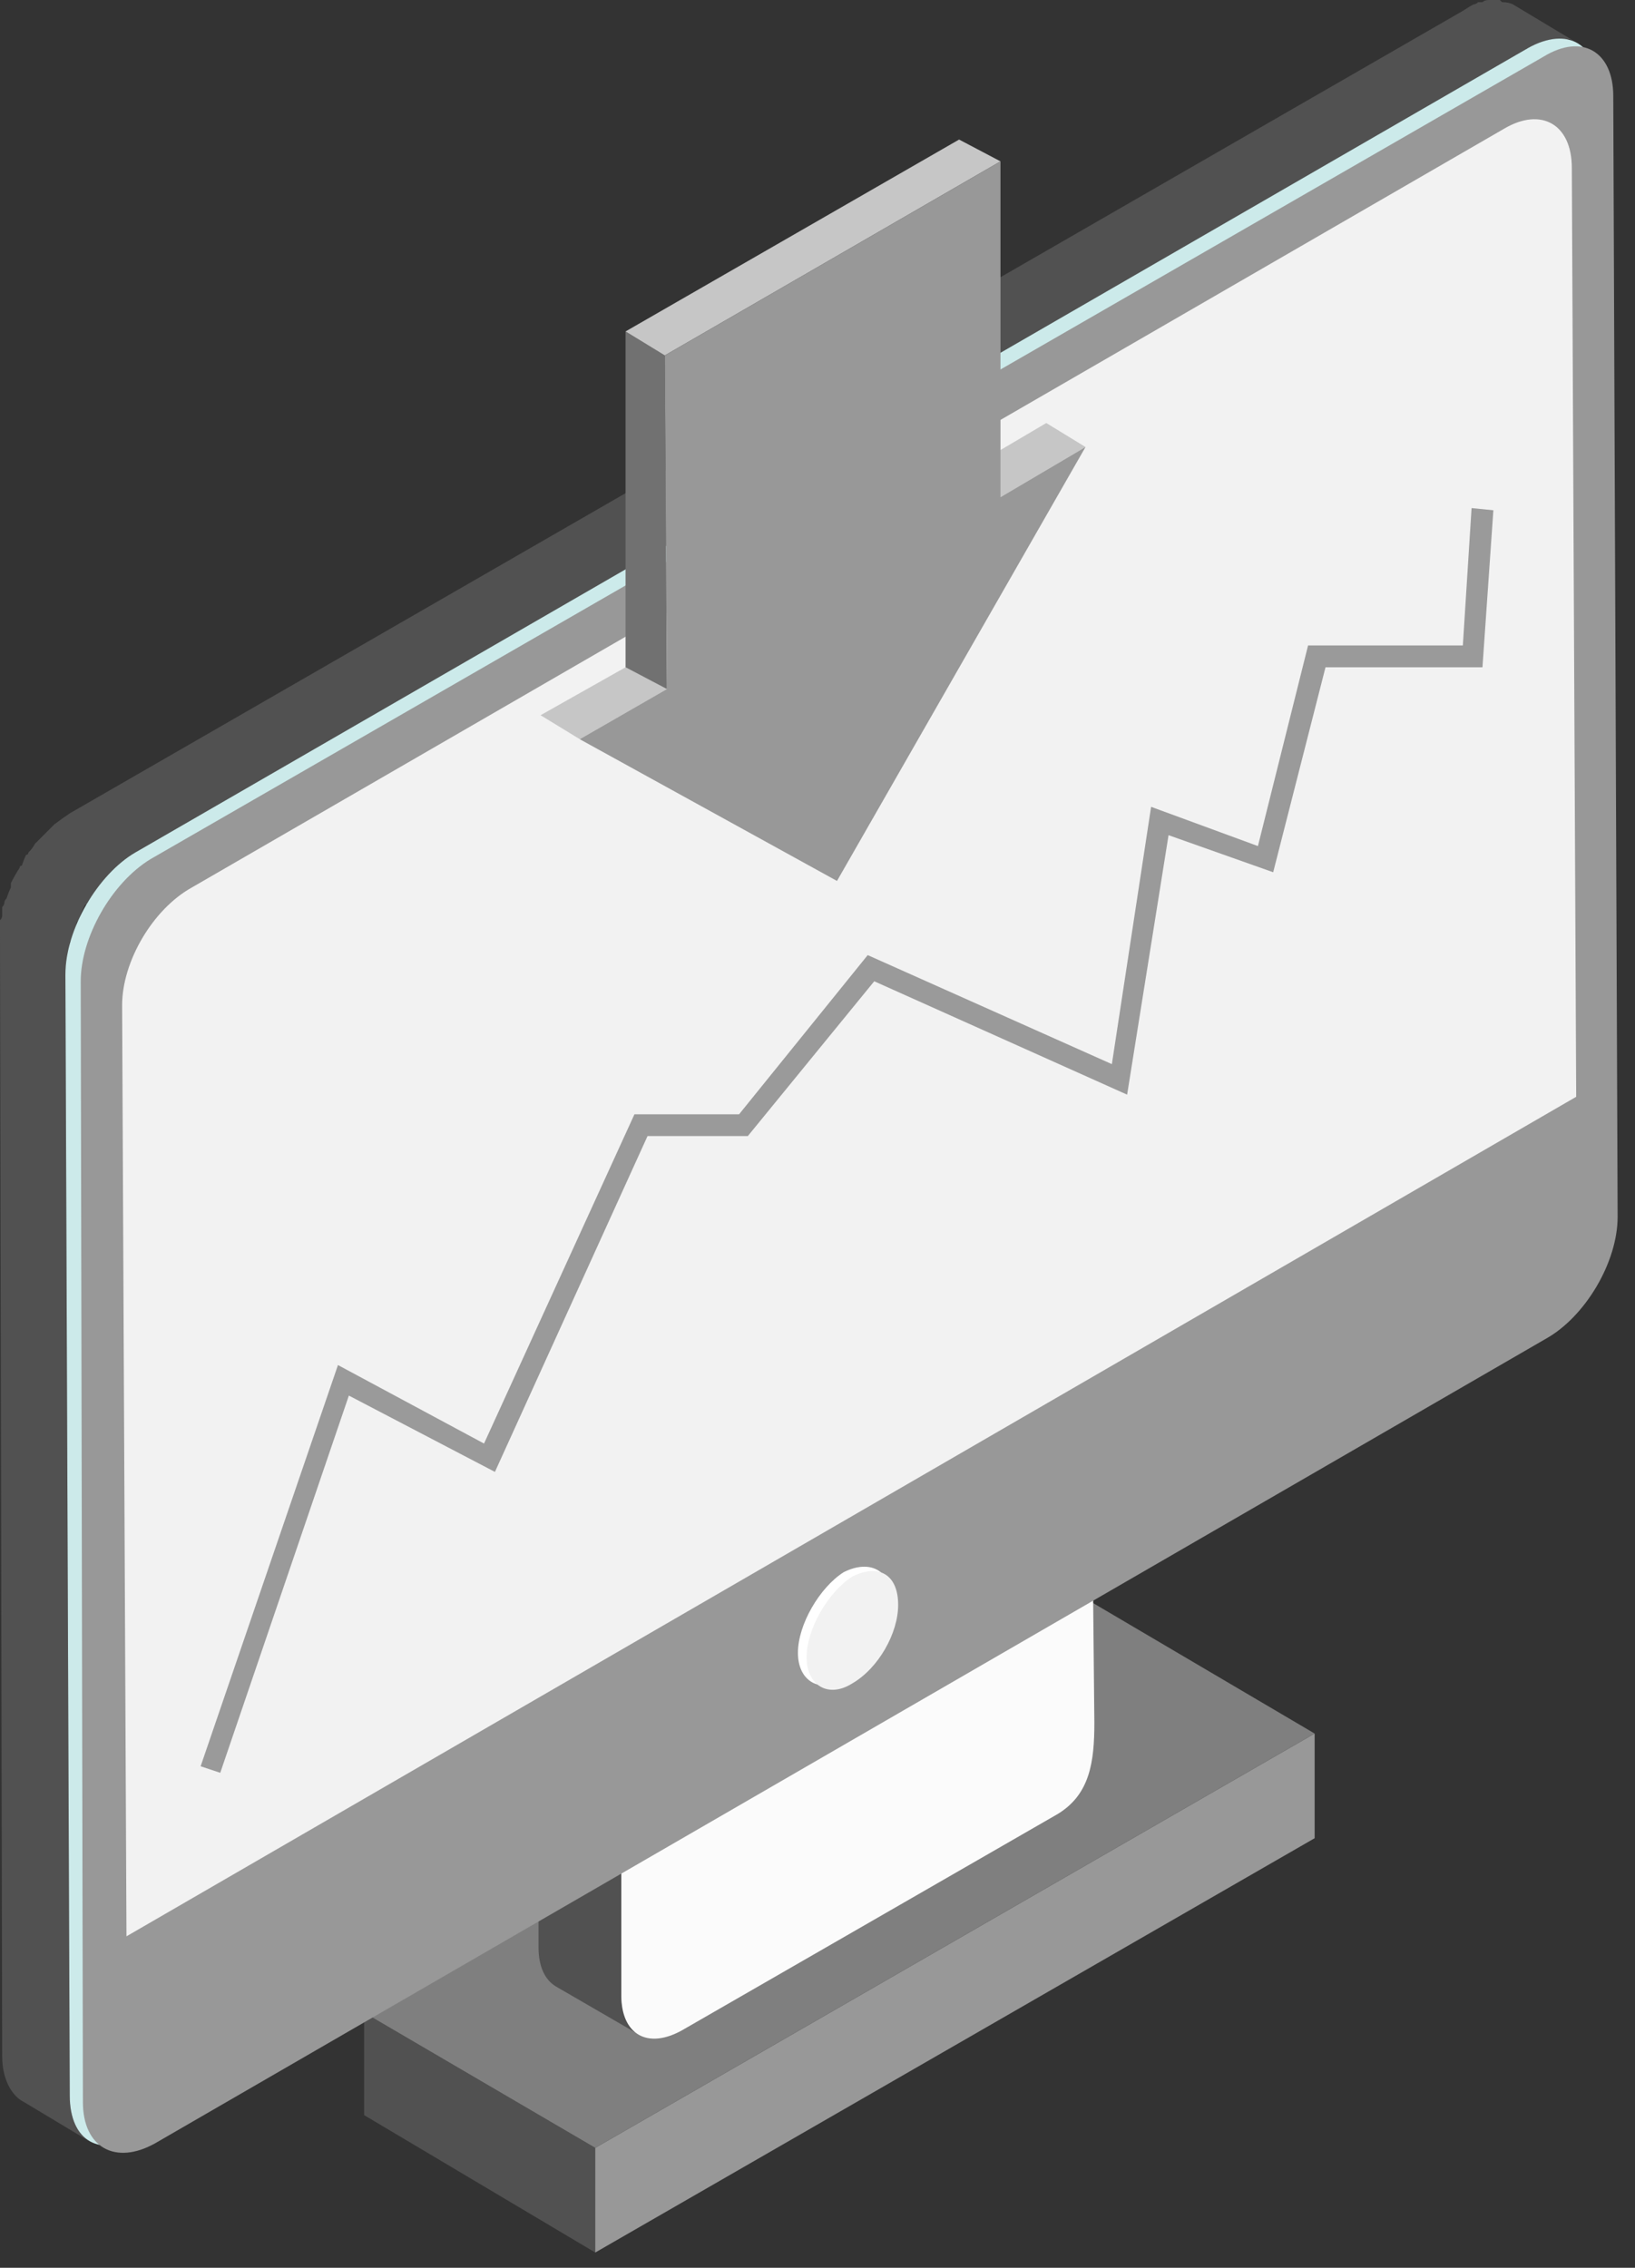 <?xml version="1.0" encoding="UTF-8"?> <svg xmlns="http://www.w3.org/2000/svg" width="75" height="104" viewBox="0 0 75 104" fill="none"><rect x="0" y="0" width="75" height="104" fill="#333333" stroke="none"/><path d="M27.303 103.299L16.703 96.999V92.299L27.303 98.499V103.299Z" fill="#515151"></path><path d="M27.303 98.499L16.703 92.299L49.603 73.199L60.303 79.499L27.303 98.499Z" fill="#7F7F7F"></path><path d="M60.305 79.5V84.3L27.305 103.3V98.5L60.305 79.5Z" fill="#989898"></path><path d="M45.503 68.001C45.103 67.701 44.403 67.801 43.603 68.201L25.403 78.701C25.003 78.901 24.703 79.501 24.703 80.001V89.301C24.703 90.201 25.003 90.801 25.503 91.101L29.303 93.301C28.803 93.001 28.503 92.401 28.503 91.501V82.201C28.503 81.701 28.803 81.101 29.203 80.901L47.403 70.401C48.203 70.001 48.903 69.901 49.303 70.201L45.503 68.001Z" fill="#515151"></path><path d="M50.1 68.801L50.2 79.001C50.2 80.801 50 82.301 48.5 83.201L31.3 93.101C29.7 94.001 28.5 93.301 28.5 91.501V82.201C28.5 81.701 28.8 81.101 29.2 80.901L50.1 68.801Z" fill="#FBFBFB"></path><path d="M71.3 1.8C71.3 1.8 71.333 1.8 71.4 1.8C71.533 1.8 71.7 1.8 71.9 1.8C71.9 1.8 71.933 1.8 72 1.8C72.133 1.867 72.267 1.933 72.4 2L69.4 0.2C69.267 0.133 69.1 0.1 68.9 0.1C68.9 0.1 68.867 0.067 68.8 0C68.667 0 68.5 0 68.3 0C68.167 0 68.067 0.033 68 0.1C67.933 0.1 67.867 0.1 67.8 0.1C67.733 0.167 67.667 0.2 67.6 0.2C67.467 0.267 67.3 0.367 67.1 0.5L3.2 37.3C3 37.433 2.767 37.6 2.5 37.8C2.433 37.867 2.367 37.933 2.3 38C2.167 38.133 2.033 38.267 1.9 38.4C1.9 38.4 1.867 38.433 1.8 38.5C1.733 38.567 1.667 38.633 1.6 38.7C1.533 38.833 1.433 38.967 1.3 39.1C1.3 39.167 1.267 39.2 1.2 39.2C1.133 39.333 1.067 39.5 1 39.7C0.933 39.7 0.9 39.733 0.9 39.8C0.767 40 0.633 40.233 0.5 40.5C0.5 40.567 0.5 40.633 0.5 40.7C0.433 40.833 0.367 41 0.3 41.2C0.233 41.267 0.2 41.333 0.2 41.4C0.2 41.467 0.167 41.533 0.1 41.6C0.1 41.733 0.1 41.867 0.1 42C0.1 42.067 0.067 42.133 0 42.2C0 42.467 0 42.7 0 42.9L0.1 94.3C0.1 95.3 0.5 96.1 1.1 96.4L4.1 98.2C3.5 97.8 3.2 97.1 3.2 96.1L3 44.7C3 44.433 3.033 44.2 3.1 44C3.1 43.867 3.1 43.767 3.1 43.7C3.167 43.567 3.2 43.4 3.2 43.2C3.267 43.133 3.3 43.067 3.3 43C3.367 42.8 3.433 42.6 3.5 42.4C3.5 42.333 3.533 42.267 3.6 42.2C3.667 42 3.767 41.767 3.9 41.5C3.967 41.5 4 41.467 4 41.4C4.133 41.2 4.267 41.033 4.4 40.9C4.467 40.767 4.567 40.633 4.7 40.5C4.767 40.367 4.833 40.267 4.9 40.2C5.033 40.067 5.167 39.933 5.3 39.8C5.367 39.733 5.467 39.667 5.6 39.6C5.8 39.4 6 39.233 6.2 39.1L70.1 2.2C70.3 2.133 70.5 2.067 70.7 2C70.767 1.933 70.8 1.9 70.8 1.9C71 1.833 71.167 1.8 71.3 1.8Z" fill="#515151"></path><path d="M70.1 2.2C71.9 1.2 73.3 2 73.3 4.1L73.5 55.5C73.5 57.5 72.1 59.999 70.3 61.099L6.4 97.9C4.6 99 3.2 98.2 3.2 96.1L3 44.7C3 42.599 4.5 40.099 6.2 39.099L70.1 2.2Z" fill="#CCEAEA"></path><path d="M70.803 2.599C72.603 1.499 74.003 2.399 74.003 4.399L74.203 55.8C74.203 57.9 72.703 60.4 70.903 61.4L7.103 98.299C5.303 99.299 3.803 98.499 3.803 96.4L3.703 44.999C3.703 42.999 5.103 40.499 6.903 39.4L70.803 2.599Z" fill="#989898"></path><path d="M69.002 5.899L8.802 40.699C7.002 41.699 5.602 44.099 5.602 46.099L5.802 88.799L72.302 50.299L72.102 7.699C72.102 5.699 70.702 4.899 69.002 5.899Z" fill="#F2F2F2"></path><path d="M38.702 72.099C37.602 72.799 36.602 74.499 36.602 75.799C36.602 77.099 37.602 77.699 38.801 76.999C39.901 76.299 40.902 74.699 40.902 73.399C40.902 71.999 39.902 71.499 38.702 72.099Z" fill="white"></path><path d="M39.1 72.299C38 72.999 37 74.698 37 75.999C37 77.299 38 77.898 39.1 77.198C40.3 76.499 41.2 74.898 41.2 73.599C41.2 72.198 40.3 71.698 39.1 72.299Z" fill="#F2F2F2"></path><path d="M10.103 81.301L9.203 81.001L15.503 62.601L22.203 66.201L29.103 51.101H33.903L39.803 43.801L51.003 48.801L52.803 37.001L57.703 38.801L60.003 29.601H67.103L67.503 23.301L68.503 23.401L68.003 30.601H60.803L58.403 40.001L53.603 38.301L51.703 50.201L40.103 45.001L34.303 52.101H29.703L22.703 67.501L16.003 64.001L10.103 81.301Z" fill="#9A9A9A"></path><path fill-rule="evenodd" clip-rule="evenodd" d="M45.894 22.8L44.094 21.7L47.994 19.4L49.794 20.5L45.894 22.8Z" fill="#C6C6C6"></path><path fill-rule="evenodd" clip-rule="evenodd" d="M26.597 33.9L24.797 32.8L28.697 30.6L30.597 31.6L26.597 33.9Z" fill="#C6C6C6"></path><path fill-rule="evenodd" clip-rule="evenodd" d="M30.595 31.601L28.695 30.601V15.201L30.495 16.301L30.595 31.601Z" fill="#717171"></path><path fill-rule="evenodd" clip-rule="evenodd" d="M30.495 16.3L28.695 15.2L43.995 6.4L45.895 7.4L30.495 16.3Z" fill="#C6C6C6"></path><path d="M45.894 22.8L49.794 20.5L38.394 40.4L26.594 33.9L30.594 31.6L30.494 16.3L45.894 7.4V22.8Z" fill="#989898"></path></svg> 